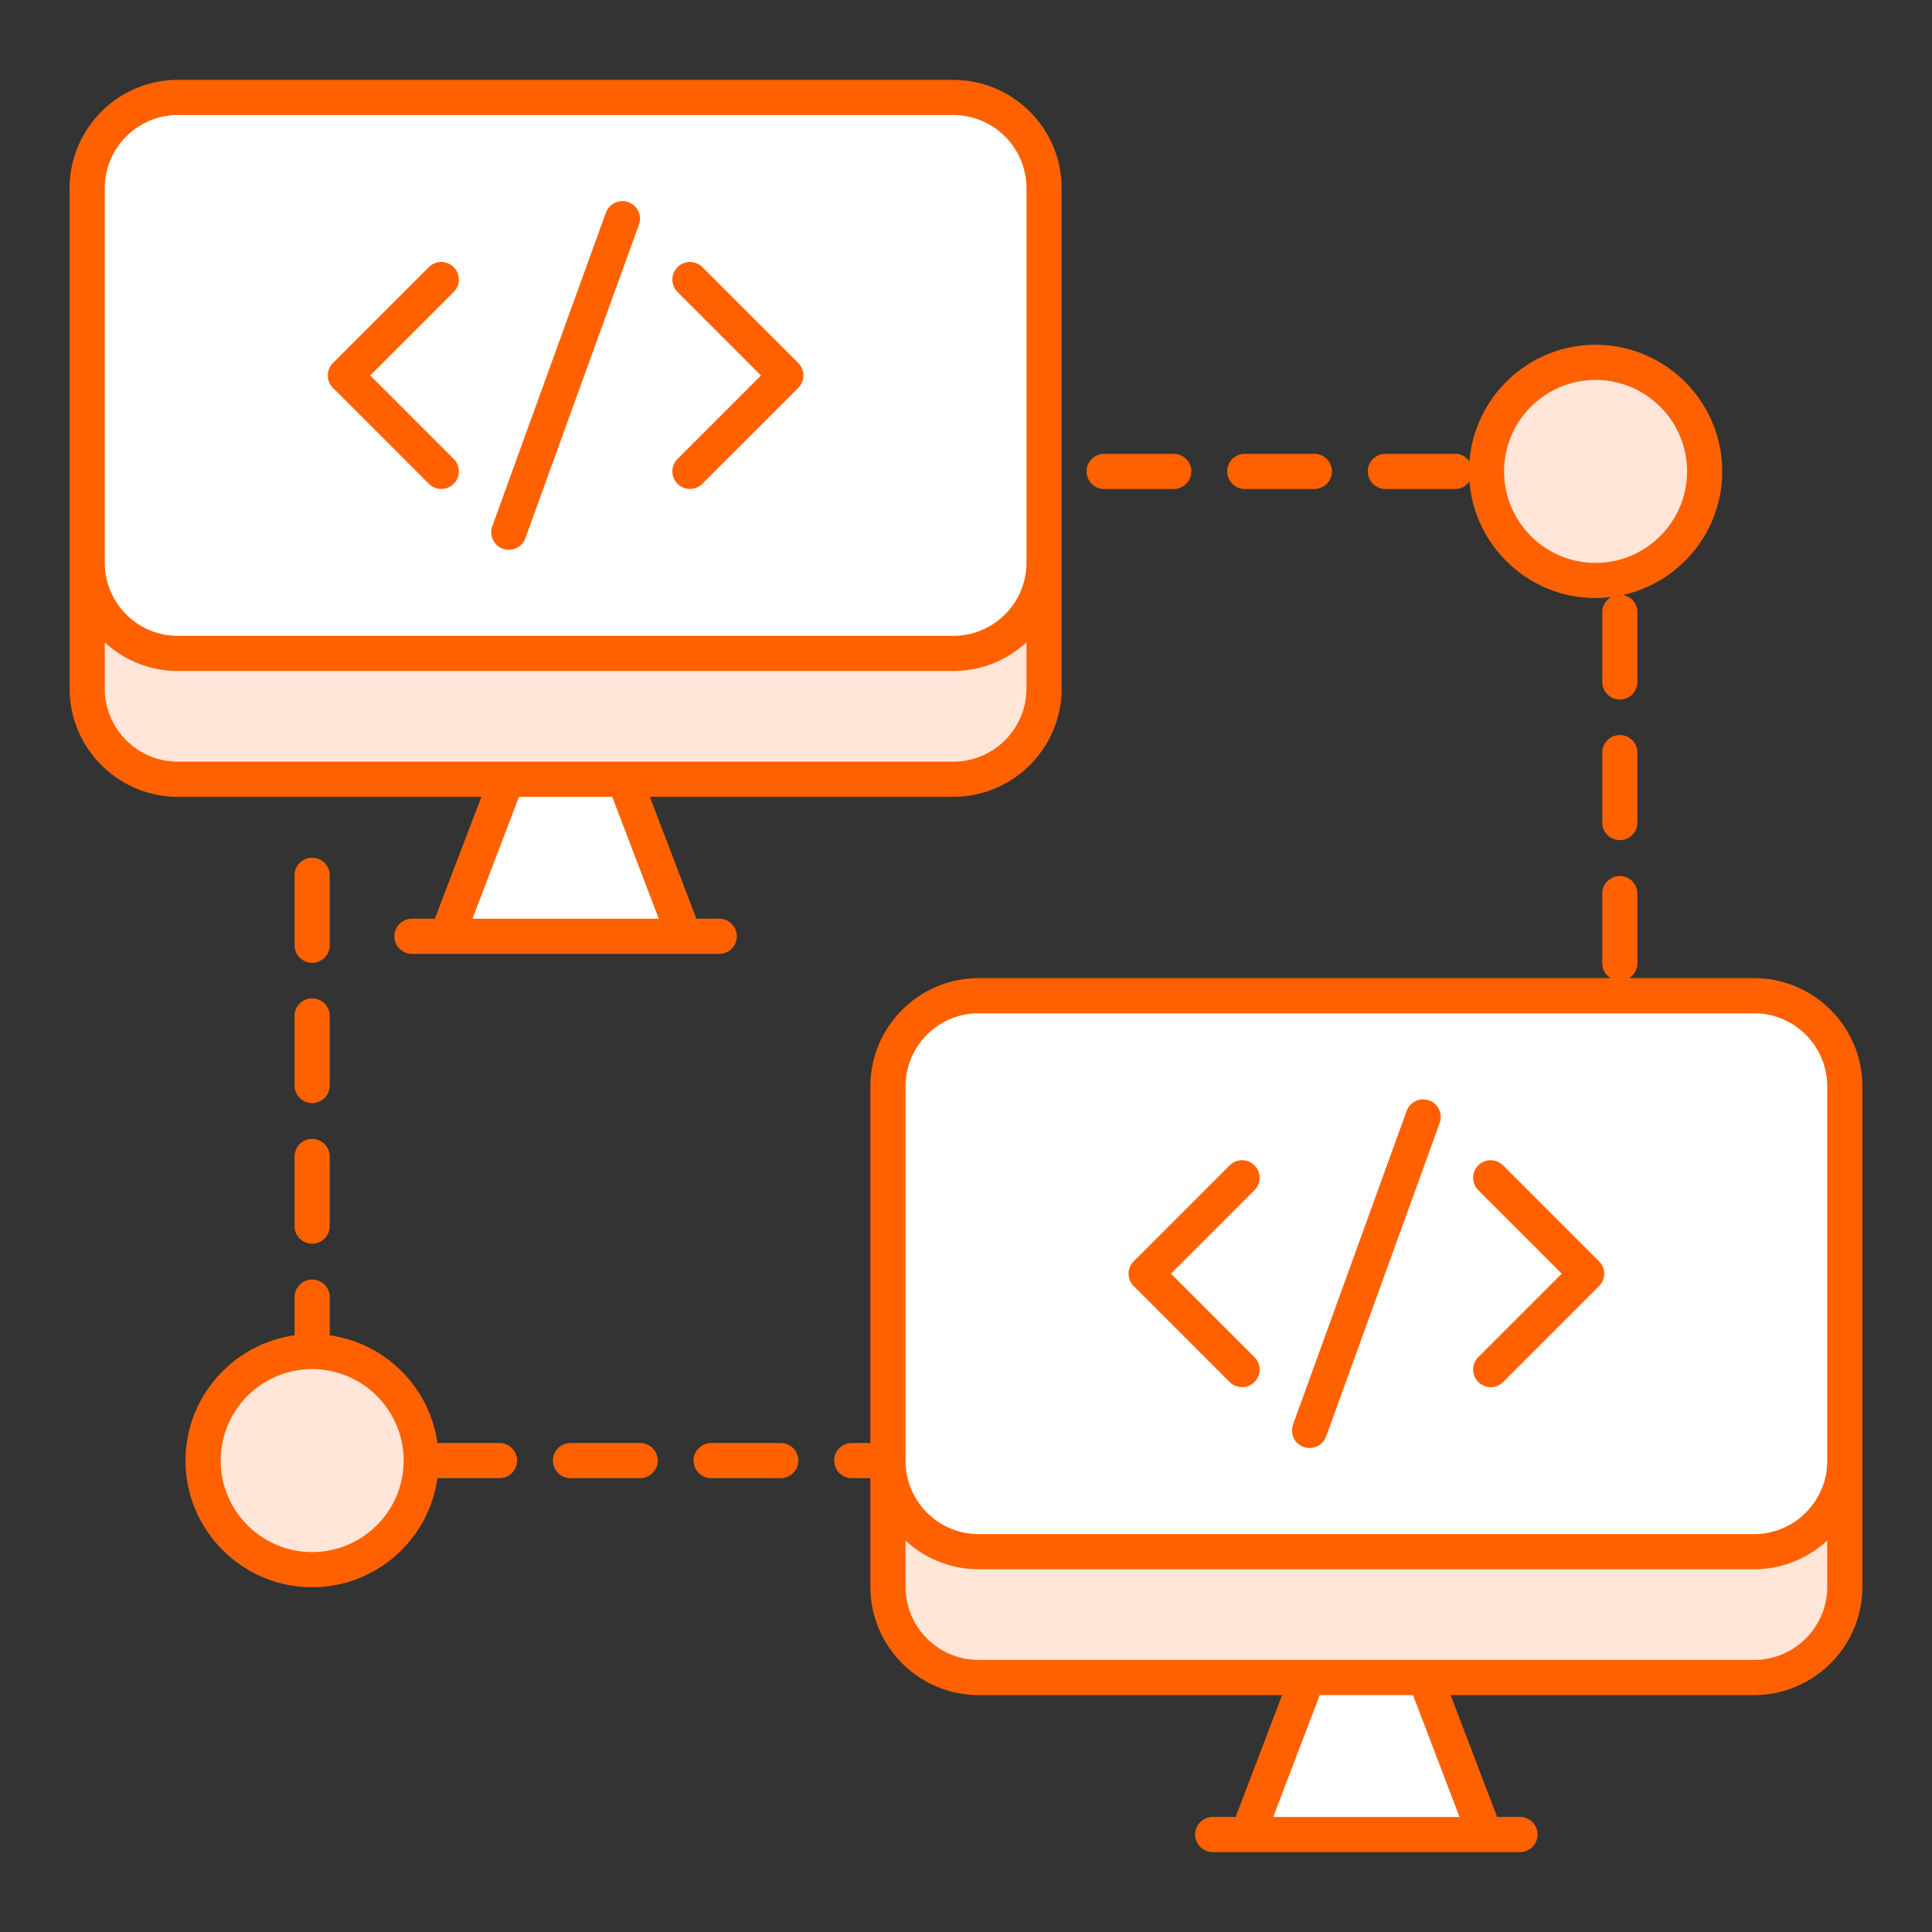<svg xmlns="http://www.w3.org/2000/svg" version="1.1" xmlns:xlink="http://www.w3.org/1999/xlink" width="512" height="512" x="0" y="0" viewBox="0 0 512 512" style="enable-background:new 0 0 512 512" xml:space="preserve" class=""><rect x="0" y="0" width="512" height="512" fill="#333333" stroke="none"/><g><path fill="#ffe6d8" d="M276.68 49.871v132.603c0 13.269-10.77 24.039-24.039 24.039H47.146c-13.269 0-24.039-10.77-24.039-24.039V49.871c0-13.269 10.77-24.039 24.039-24.039h205.495c13.269 0 24.039 10.77 24.039 24.039z" opacity="1" data-original="#9cc0fd" class=""></path><path fill="#ffffff" d="M276.68 49.871v99.258c0 13.269-10.77 24.039-24.039 24.039H47.146c-13.269 0-24.039-10.77-24.039-24.039V49.871c0-13.269 10.77-24.039 24.039-24.039h205.495c13.269 0 24.039 10.77 24.039 24.039zM165.457 206.513l15.884 41.616h-62.895l15.885-41.616z" opacity="1" data-original="#ffffff" class=""></path><path fill="#ffe6d8" d="M488.892 287.912v132.603c0 13.269-10.77 24.039-24.039 24.039H259.358c-13.269 0-24.039-10.77-24.039-24.039V287.912c0-13.269 10.77-24.039 24.039-24.039h205.495c13.269 0 24.039 10.77 24.039 24.039z" opacity="1" data-original="#9cc0fd" class=""></path><path fill="#ffffff" d="M488.892 287.912v99.258c0 13.269-10.77 24.039-24.039 24.039H259.358c-13.269 0-24.039-10.77-24.039-24.039v-99.258c0-13.269 10.77-24.039 24.039-24.039h205.495c13.269 0 24.039 10.77 24.039 24.039zM377.668 444.554l15.885 41.616h-62.895l15.884-41.616z" opacity="1" data-original="#ffffff" class=""></path><path fill="#ffe6d8" d="M451.744 124.929c0 15.972-12.929 28.901-28.901 28.901-15.971 0-28.9-12.929-28.9-28.901s12.929-28.901 28.9-28.901c15.972 0 28.901 12.93 28.901 28.901zM111.628 387.073c0 15.972-12.929 28.901-28.901 28.901-15.971 0-28.9-12.929-28.9-28.901s12.929-28.901 28.9-28.901c15.972 0 28.901 12.929 28.901 28.901z" opacity="1" data-original="#9cc0fd" class=""></path><path fill="#ff6100" d="M116.945 129.573a4.64 4.64 0 0 1-3.293-1.365l-25.413-25.416a4.656 4.656 0 0 1 0-6.586l25.413-25.413a4.656 4.656 0 1 1 6.586 6.586l-22.12 22.12 22.12 22.123a4.656 4.656 0 0 1-3.293 7.951zM182.841 129.573a4.656 4.656 0 0 1-3.293-7.951l22.122-22.123-22.122-22.12a4.656 4.656 0 1 1 6.586-6.586l25.416 25.413a4.655 4.655 0 0 1 0 6.586l-25.416 25.416a4.64 4.64 0 0 1-3.293 1.365zM134.844 145.7a4.661 4.661 0 0 1-4.38-6.248l30.101-83.082a4.664 4.664 0 0 1 5.968-2.793 4.661 4.661 0 0 1 2.793 5.968l-30.101 83.082a4.662 4.662 0 0 1-4.381 3.073zM329.156 367.612a4.64 4.64 0 0 1-3.293-1.365l-25.413-25.413a4.656 4.656 0 0 1 0-6.586l25.413-25.413a4.656 4.656 0 1 1 6.586 6.586l-22.12 22.12 22.12 22.12a4.656 4.656 0 0 1-3.293 7.951zM395.053 367.612a4.656 4.656 0 0 1-3.293-7.951l22.123-22.12-22.123-22.12a4.656 4.656 0 1 1 6.587-6.586l25.416 25.413a4.655 4.655 0 0 1 0 6.586l-25.416 25.413a4.644 4.644 0 0 1-3.294 1.365zM347.055 383.742a4.661 4.661 0 0 1-4.38-6.248l30.101-83.082c.878-2.42 3.546-3.659 5.968-2.793a4.662 4.662 0 0 1 2.793 5.968l-30.101 83.082a4.661 4.661 0 0 1-4.381 3.073z" opacity="1" data-original="#5c8ffc" class=""></path><g fill="#5c8ffc"><path d="M206.997 391.729a4.659 4.659 0 0 0 0-9.316h-18.631a4.659 4.659 0 0 0 0 9.316zM169.734 391.729a4.659 4.659 0 0 0 0-9.316h-18.631a4.659 4.659 0 0 0 0 9.316zM311.15 129.587a4.659 4.659 0 0 0 0-9.316h-18.631a4.659 4.659 0 0 0 0 9.316zM78.069 287.765a4.659 4.659 0 0 0 9.316 0v-18.631a4.659 4.659 0 0 0-9.316 0zM78.069 353.876c-16.302 2.28-28.9 16.278-28.9 33.198 0 18.504 15.054 33.558 33.558 33.558 16.92 0 30.917-12.6 33.196-28.902h16.548a4.659 4.659 0 0 0 0-9.316h-16.549c-2.067-14.774-13.763-26.471-28.538-28.538v-10.217a4.659 4.659 0 0 0-9.316 0v10.217zm4.658 8.953c13.366 0 24.242 10.876 24.242 24.244 0 13.366-10.876 24.242-24.242 24.242s-24.242-10.876-24.242-24.242c0-13.368 10.876-24.244 24.242-24.244zM82.727 255.16a4.659 4.659 0 0 0 4.658-4.658V231.87a4.659 4.659 0 0 0-9.316 0v18.631a4.659 4.659 0 0 0 4.658 4.659zM78.069 325.027a4.659 4.659 0 0 0 9.316 0v-18.631a4.659 4.659 0 0 0-9.316 0zM429.271 194.796a4.659 4.659 0 0 0-4.658 4.658v18.631a4.659 4.659 0 0 0 9.316 0v-18.631a4.66 4.66 0 0 0-4.658-4.658zM348.413 129.587a4.659 4.659 0 0 0 0-9.316h-18.631a4.659 4.659 0 0 0 0 9.316z" fill="#ff6100" opacity="1" data-original="#5c8ffc" class=""></path><path d="M47.147 211.169h80.42l-12.329 32.302h-6.157a4.659 4.659 0 0 0 0 9.316h81.622a4.659 4.659 0 0 0 0-9.316h-6.157l-12.329-32.302h80.422c15.825 0 28.698-12.873 28.698-28.695V49.871c0-15.825-12.873-28.698-28.698-28.698H47.147c-15.825 0-28.698 12.873-28.698 28.698v132.603c.001 15.823 12.874 28.695 28.698 28.695zm127.429 32.303H125.21l12.327-32.302h24.713zM27.765 49.871c0-10.687 8.695-19.382 19.382-19.382H252.64c10.687 0 19.382 8.695 19.382 19.382v99.259c0 10.685-8.695 19.38-19.382 19.38H47.147c-10.687 0-19.382-8.695-19.382-19.38zm0 120.359c5.112 4.699 11.907 7.595 19.382 7.595H252.64c7.475 0 14.27-2.896 19.382-7.595v12.244c0 10.685-8.695 19.38-19.382 19.38H47.147c-10.687 0-19.382-8.695-19.382-19.38zM431.714 259.215c1.301-.826 2.214-2.211 2.214-3.866v-18.631a4.659 4.659 0 0 0-9.316 0v18.631c0 1.655.913 3.04 2.214 3.866h-167.47c-15.823 0-28.695 12.873-28.695 28.698v94.501h-5.033a4.659 4.659 0 0 0 0 9.316h5.033v28.786c0 15.823 12.873 28.695 28.695 28.695h80.422l-12.329 32.3h-6.157a4.659 4.659 0 0 0 0 9.316h81.621a4.659 4.659 0 0 0 0-9.316h-6.157l-12.329-32.3h80.422c15.825 0 28.698-12.873 28.698-28.695V287.913c0-15.825-12.873-28.698-28.698-28.698zm-44.926 222.296h-49.367l12.327-32.3h24.713zm97.447-60.995c0 10.685-8.695 19.38-19.382 19.38H259.357c-10.685 0-19.38-8.695-19.38-19.38v-12.243c5.112 4.699 11.906 7.595 19.38 7.595h205.496c7.475 0 14.27-2.896 19.382-7.595zm0-132.604v99.259c0 10.685-8.695 19.38-19.382 19.38H259.357c-10.685 0-19.38-8.695-19.38-19.38v-99.259c0-10.687 8.695-19.382 19.38-19.382h205.496c10.687 0 19.382 8.695 19.382 19.382zM456.401 124.929c0-18.504-15.054-33.558-33.558-33.558-17.617 0-32.076 13.654-33.425 30.93-.843-1.197-2.167-2.03-3.743-2.03h-18.631a4.659 4.659 0 0 0 0 9.316h18.631c1.576 0 2.9-.833 3.743-2.03 1.348 17.277 15.807 30.93 33.425 30.93 1.415 0 2.801-.117 4.171-.287-1.409.801-2.401 2.256-2.401 3.992v18.631a4.659 4.659 0 0 0 9.316 0v-18.631c0-2.299-1.697-4.122-3.887-4.502 15.052-3.307 26.359-16.73 26.359-32.761zm-33.558 24.242c-13.366 0-24.242-10.876-24.242-24.242s10.876-24.242 24.242-24.242 24.242 10.876 24.242 24.242-10.875 24.242-24.242 24.242z" fill="#ff6100" opacity="1" data-original="#5c8ffc" class=""></path></g></g></svg>
